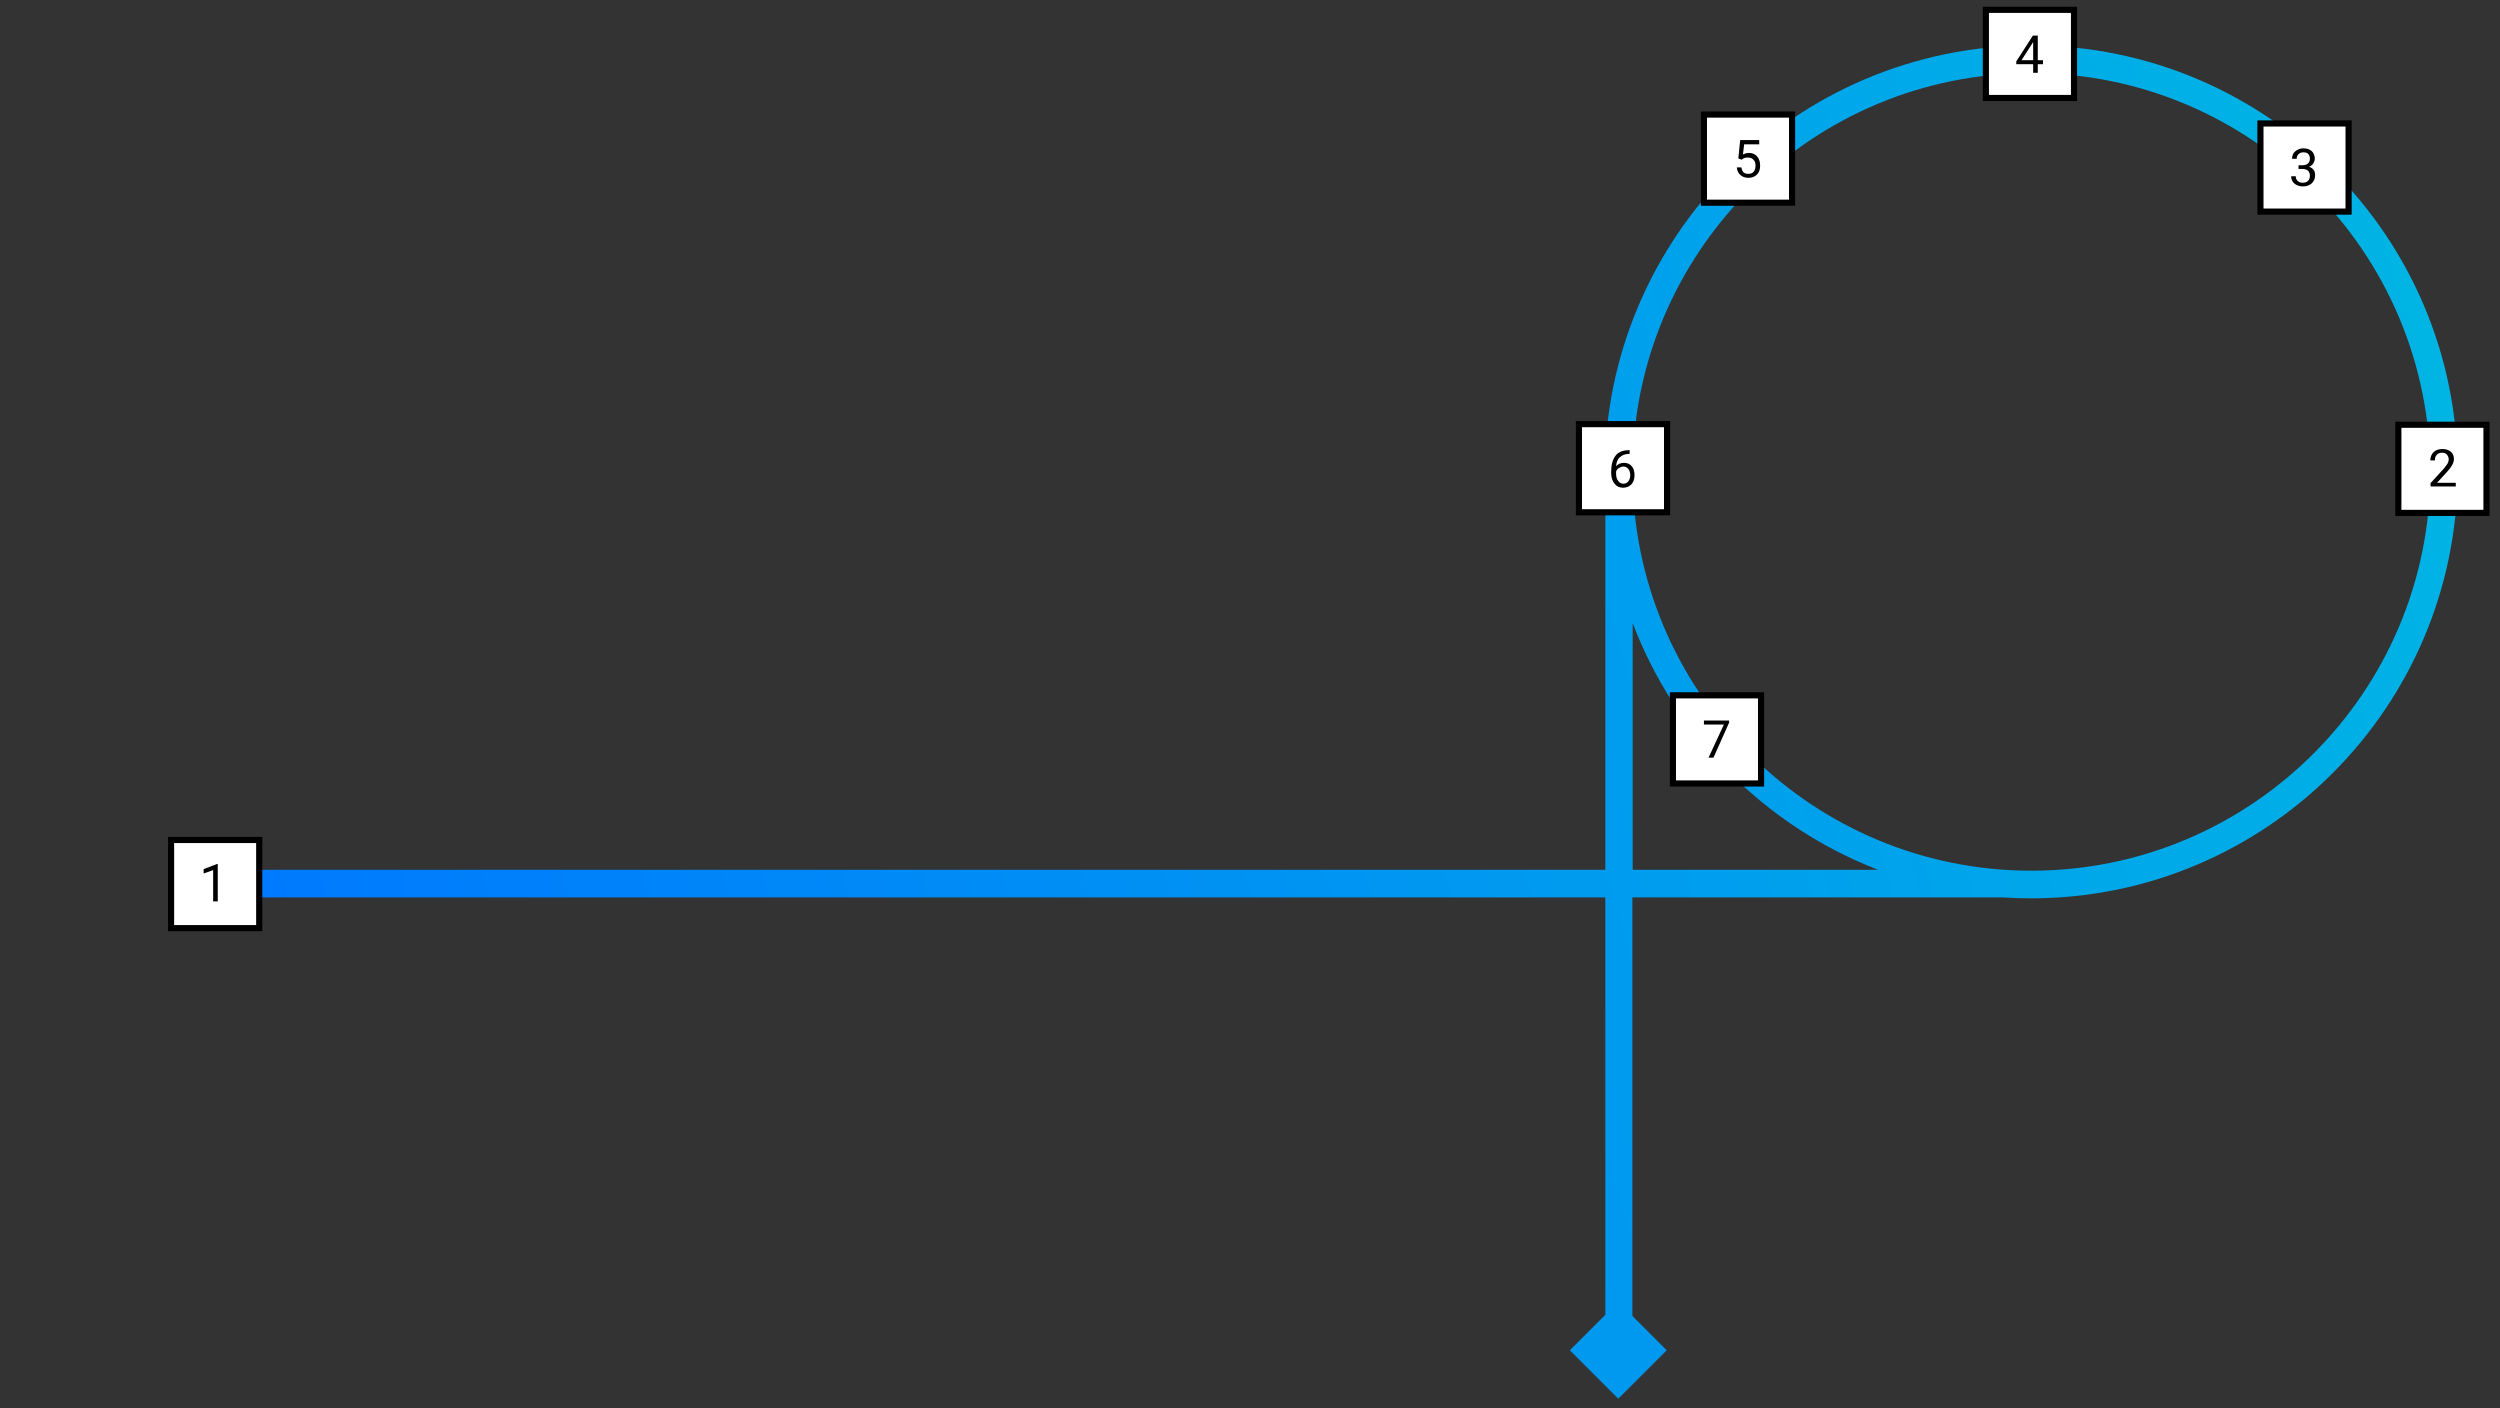 <?xml version="1.0" encoding="UTF-8" standalone="no"?>
<!DOCTYPE svg PUBLIC "-//W3C//DTD SVG 1.1//EN" "http://www.w3.org/Graphics/SVG/1.1/DTD/svg11.dtd">
<svg width="100%" height="100%" viewBox="0 0 1628 917" version="1.1" xmlns="http://www.w3.org/2000/svg" xmlns:xlink="http://www.w3.org/1999/xlink" xml:space="preserve" xmlns:serif="http://www.serif.com/" style="fill-rule:evenodd;clip-rule:evenodd;stroke-miterlimit:10;">
    <rect x="0" y="0" width="1628" height="917" fill="#333333" stroke="none"/>
    <g transform="matrix(2,0,0,2,0,0)">
        <rect x="1.7" y="279.5" width="52.2" height="20.4" style="fill:none;"/>
    </g>
    <g transform="matrix(2,0,0,2,0,0)">
        <path d="M661.4,14.8C584.8,14.8 522.5,77.1 522.5,153.7C522.5,156.4 522.6,159.1 522.7,161.7L522.7,283.2L81.7,283.2L81.7,292.2L522.7,292.2L522.7,442.2L531.5,442.2L531.5,292.2L652.2,292.2C655.2,292.4 658.2,292.5 661.3,292.5C737.9,292.5 800.2,230.2 800.2,153.6C800.2,77 738,14.8 661.4,14.8ZM531.6,283.2L531.6,202.9C545.6,239.7 574.8,269 611.5,283.2L531.6,283.2ZM661.4,283.5C590.9,283.5 533.4,227.1 531.6,157L531.6,150.3C533.4,80.2 590.9,23.8 661.4,23.8C733,23.8 791.3,82.1 791.3,153.7C791.3,225.3 733,283.5 661.4,283.5Z" style="fill:url(#_Linear1);fill-rule:nonzero;"/>
    </g>
    <g transform="matrix(2,0,0,2,0,0)">
        <rect x="55.7" y="273.5" width="28.7" height="28.7" style="fill:white;stroke:black;stroke-width:2px;"/>
    </g>
    <g transform="matrix(2,0,0,2,0,0)">
        <rect x="64.8" y="280.8" width="10.3" height="14" style="fill:none;"/>
        <path d="M70.9,293.5L69.4,293.5L69.4,283.3L66.3,284.4L66.3,283L70.7,281.3L70.9,281.3L70.9,293.5Z" style="fill-rule:nonzero;"/>
    </g>
    <g transform="matrix(2,0,0,2,0,0)">
        <rect x="780.9" y="138.3" width="28.7" height="28.7" style="fill:white;stroke:black;stroke-width:2px;"/>
    </g>
    <g transform="matrix(2,0,0,2,0,0)">
        <rect x="790.4" y="145.7" width="10.2" height="13.7" style="fill:none;"/>
        <path d="M799.6,158.4L791.4,158.4L791.4,157.3L795.6,152.7C796.2,152 796.6,151.4 796.9,151C797.1,150.6 797.3,150.1 797.3,149.6C797.3,149 797.1,148.5 796.7,148C796.3,147.6 795.8,147.4 795.2,147.4C794.4,147.4 793.8,147.6 793.4,148.1C793,148.5 792.8,149.1 792.8,149.9L791.3,149.9C791.3,148.8 791.7,147.9 792.4,147.2C793.1,146.5 794.1,146.2 795.3,146.2C796.4,146.2 797.3,146.5 798,147.1C798.7,147.7 799,148.5 799,149.5C799,150.7 798.2,152.1 796.7,153.7L793.5,157.2L799.6,157.2L799.6,158.4Z" style="fill-rule:nonzero;"/>
    </g>
    <g transform="matrix(2,0,0,2,0,0)">
        <rect x="736" y="40.2" width="28.7" height="28.7" style="fill:white;stroke:black;stroke-width:2px;"/>
    </g>
    <g transform="matrix(2,0,0,2,0,0)">
        <rect x="745.4" y="47.8" width="10.2" height="13.6" style="fill:none;"/>
        <path d="M748.4,53.8L749.8,53.8C750.5,53.8 751.1,53.6 751.5,53.2C751.9,52.8 752.1,52.3 752.1,51.7C752.1,50.3 751.4,49.6 750,49.6C749.3,49.6 748.8,49.8 748.4,50.2C748,50.6 747.8,51.1 747.8,51.7L746.3,51.7C746.3,50.7 746.6,49.9 747.3,49.3C748,48.7 748.9,48.3 750,48.3C751.1,48.3 752,48.6 752.7,49.2C753.3,49.8 753.7,50.6 753.7,51.7C753.7,52.2 753.5,52.7 753.2,53.2C752.9,53.7 752.4,54.1 751.8,54.3C752.5,54.5 753,54.9 753.3,55.3C753.7,55.8 753.8,56.4 753.8,57.1C753.8,58.2 753.4,59 752.7,59.7C752,60.3 751.1,60.7 749.9,60.7C748.8,60.7 747.8,60.4 747.1,59.8C746.4,59.2 746,58.4 746,57.4L747.5,57.4C747.5,58 747.7,58.5 748.1,58.9C748.5,59.3 749.1,59.5 749.8,59.5C750.5,59.5 751.1,59.3 751.5,58.9C751.9,58.5 752.1,58 752.1,57.2C752.1,56.5 751.9,56 751.5,55.6C751.1,55.2 750.4,55 749.6,55L748.4,55L748.4,53.8Z" style="fill-rule:nonzero;"/>
    </g>
    <g transform="matrix(2,0,0,2,0,0)">
        <rect x="646.6" y="3.2" width="28.7" height="28.7" style="fill:white;stroke:black;stroke-width:2px;"/>
    </g>
    <g transform="matrix(2,0,0,2,0,0)">
        <rect x="656" y="10.9" width="10.2" height="13.6" style="fill:none;"/>
        <path d="M663.5,19.6L665.2,19.6L665.2,20.9L663.5,20.9L663.5,23.7L662,23.7L662,20.9L656.5,20.9L656.5,20L661.9,11.6L663.5,11.6L663.5,19.6ZM658.2,19.6L662,19.6L662,13.7L661.8,14L658.2,19.6Z" style="fill-rule:nonzero;"/>
    </g>
    <g transform="matrix(2,0,0,2,0,0)">
        <rect x="554.8" y="37.3" width="28.7" height="28.7" style="fill:white;stroke:black;stroke-width:2px;"/>
    </g>
    <g transform="matrix(2,0,0,2,0,0)">
        <rect x="564.3" y="44.9" width="10.2" height="13.6" style="fill:none;"/>
        <path d="M566,51.6L566.6,45.6L572.8,45.6L572.8,47L567.9,47L567.5,50.3C568.1,50 568.8,49.8 569.5,49.8C570.6,49.8 571.5,50.2 572.1,50.9C572.7,51.6 573.1,52.6 573.1,53.9C573.1,55.1 572.8,56.1 572.1,56.8C571.4,57.5 570.5,57.9 569.3,57.9C568.2,57.9 567.4,57.6 566.7,57C566,56.4 565.6,55.6 565.5,54.5L567,54.5C567.1,55.2 567.3,55.7 567.7,56.1C568.1,56.5 568.6,56.6 569.3,56.6C570,56.6 570.6,56.4 571,55.9C571.4,55.4 571.6,54.7 571.6,53.9C571.6,53.1 571.4,52.4 570.9,52C570.5,51.5 569.9,51.3 569.1,51.3C568.4,51.3 567.9,51.4 567.5,51.7L567.1,52L566,51.6Z" style="fill-rule:nonzero;"/>
    </g>
    <g transform="matrix(2,0,0,2,0,0)">
        <rect x="514.1" y="138.1" width="28.7" height="28.7" style="fill:white;stroke:black;stroke-width:2px;"/>
    </g>
    <g transform="matrix(2,0,0,2,0,0)">
        <rect x="523.6" y="145.8" width="10.2" height="13.6" style="fill:none;"/>
        <path d="M530.6,146.5L530.6,147.8L530.3,147.8C529.1,147.8 528.2,148.2 527.4,148.9C526.6,149.6 526.3,150.6 526.2,151.8C526.8,151.1 527.7,150.7 528.8,150.7C529.9,150.7 530.7,151.1 531.3,151.8C531.9,152.5 532.2,153.5 532.2,154.7C532.2,155.9 531.9,156.9 531.2,157.7C530.5,158.4 529.6,158.8 528.5,158.8C527.3,158.8 526.4,158.4 525.7,157.5C525,156.6 524.6,155.5 524.6,154.1L524.6,153.5C524.6,151.3 525.1,149.6 526,148.4C526.9,147.2 528.4,146.6 530.2,146.6L530.6,146.5ZM528.6,151.9C528.1,151.9 527.6,152.1 527.1,152.4C526.6,152.7 526.3,153.1 526.2,153.6L526.2,154.2C526.2,155.2 526.4,156 526.9,156.6C527.3,157.2 527.9,157.5 528.6,157.5C529.3,157.5 529.8,157.2 530.2,156.7C530.6,156.2 530.8,155.5 530.8,154.7C530.8,153.9 530.6,153.2 530.2,152.7C529.8,152.2 529.2,151.9 528.6,151.9Z" style="fill-rule:nonzero;"/>
    </g>
    <g transform="matrix(2,0,0,2,0,0)">
        <rect x="544.7" y="226.4" width="28.7" height="28.7" style="fill:white;stroke:black;stroke-width:2px;"/>
    </g>
    <g transform="matrix(1.414,-1.414,1.414,1.414,-313.084,1002.89)">
        <rect x="515.9" y="428.5" width="22.3" height="22.3" style="fill:rgb(0,153,240);"/>
    </g>
    <g transform="matrix(2,0,0,2,0,0)">
        <rect x="554.1" y="234" width="10.2" height="13.6" style="fill:none;"/>
        <path d="M562.9,235.5L557.9,246.7L556.3,246.7L561.3,235.9L554.8,235.9L554.8,234.6L563,234.6L563,235.5L562.9,235.5Z" style="fill-rule:nonzero;"/>
    </g>
    <defs>
        <linearGradient id="_Linear1" x1="0" y1="0" x2="1" y2="0" gradientUnits="userSpaceOnUse" gradientTransform="matrix(808.647,-247.946,247.946,808.647,78.979,383.967)"><stop offset="0" style="stop-color:rgb(0,119,255);stop-opacity:1"/><stop offset="1" style="stop-color:rgb(0,187,225);stop-opacity:1"/><stop offset="1" style="stop-color:rgb(0,187,225);stop-opacity:1"/></linearGradient>
    </defs>
</svg>
